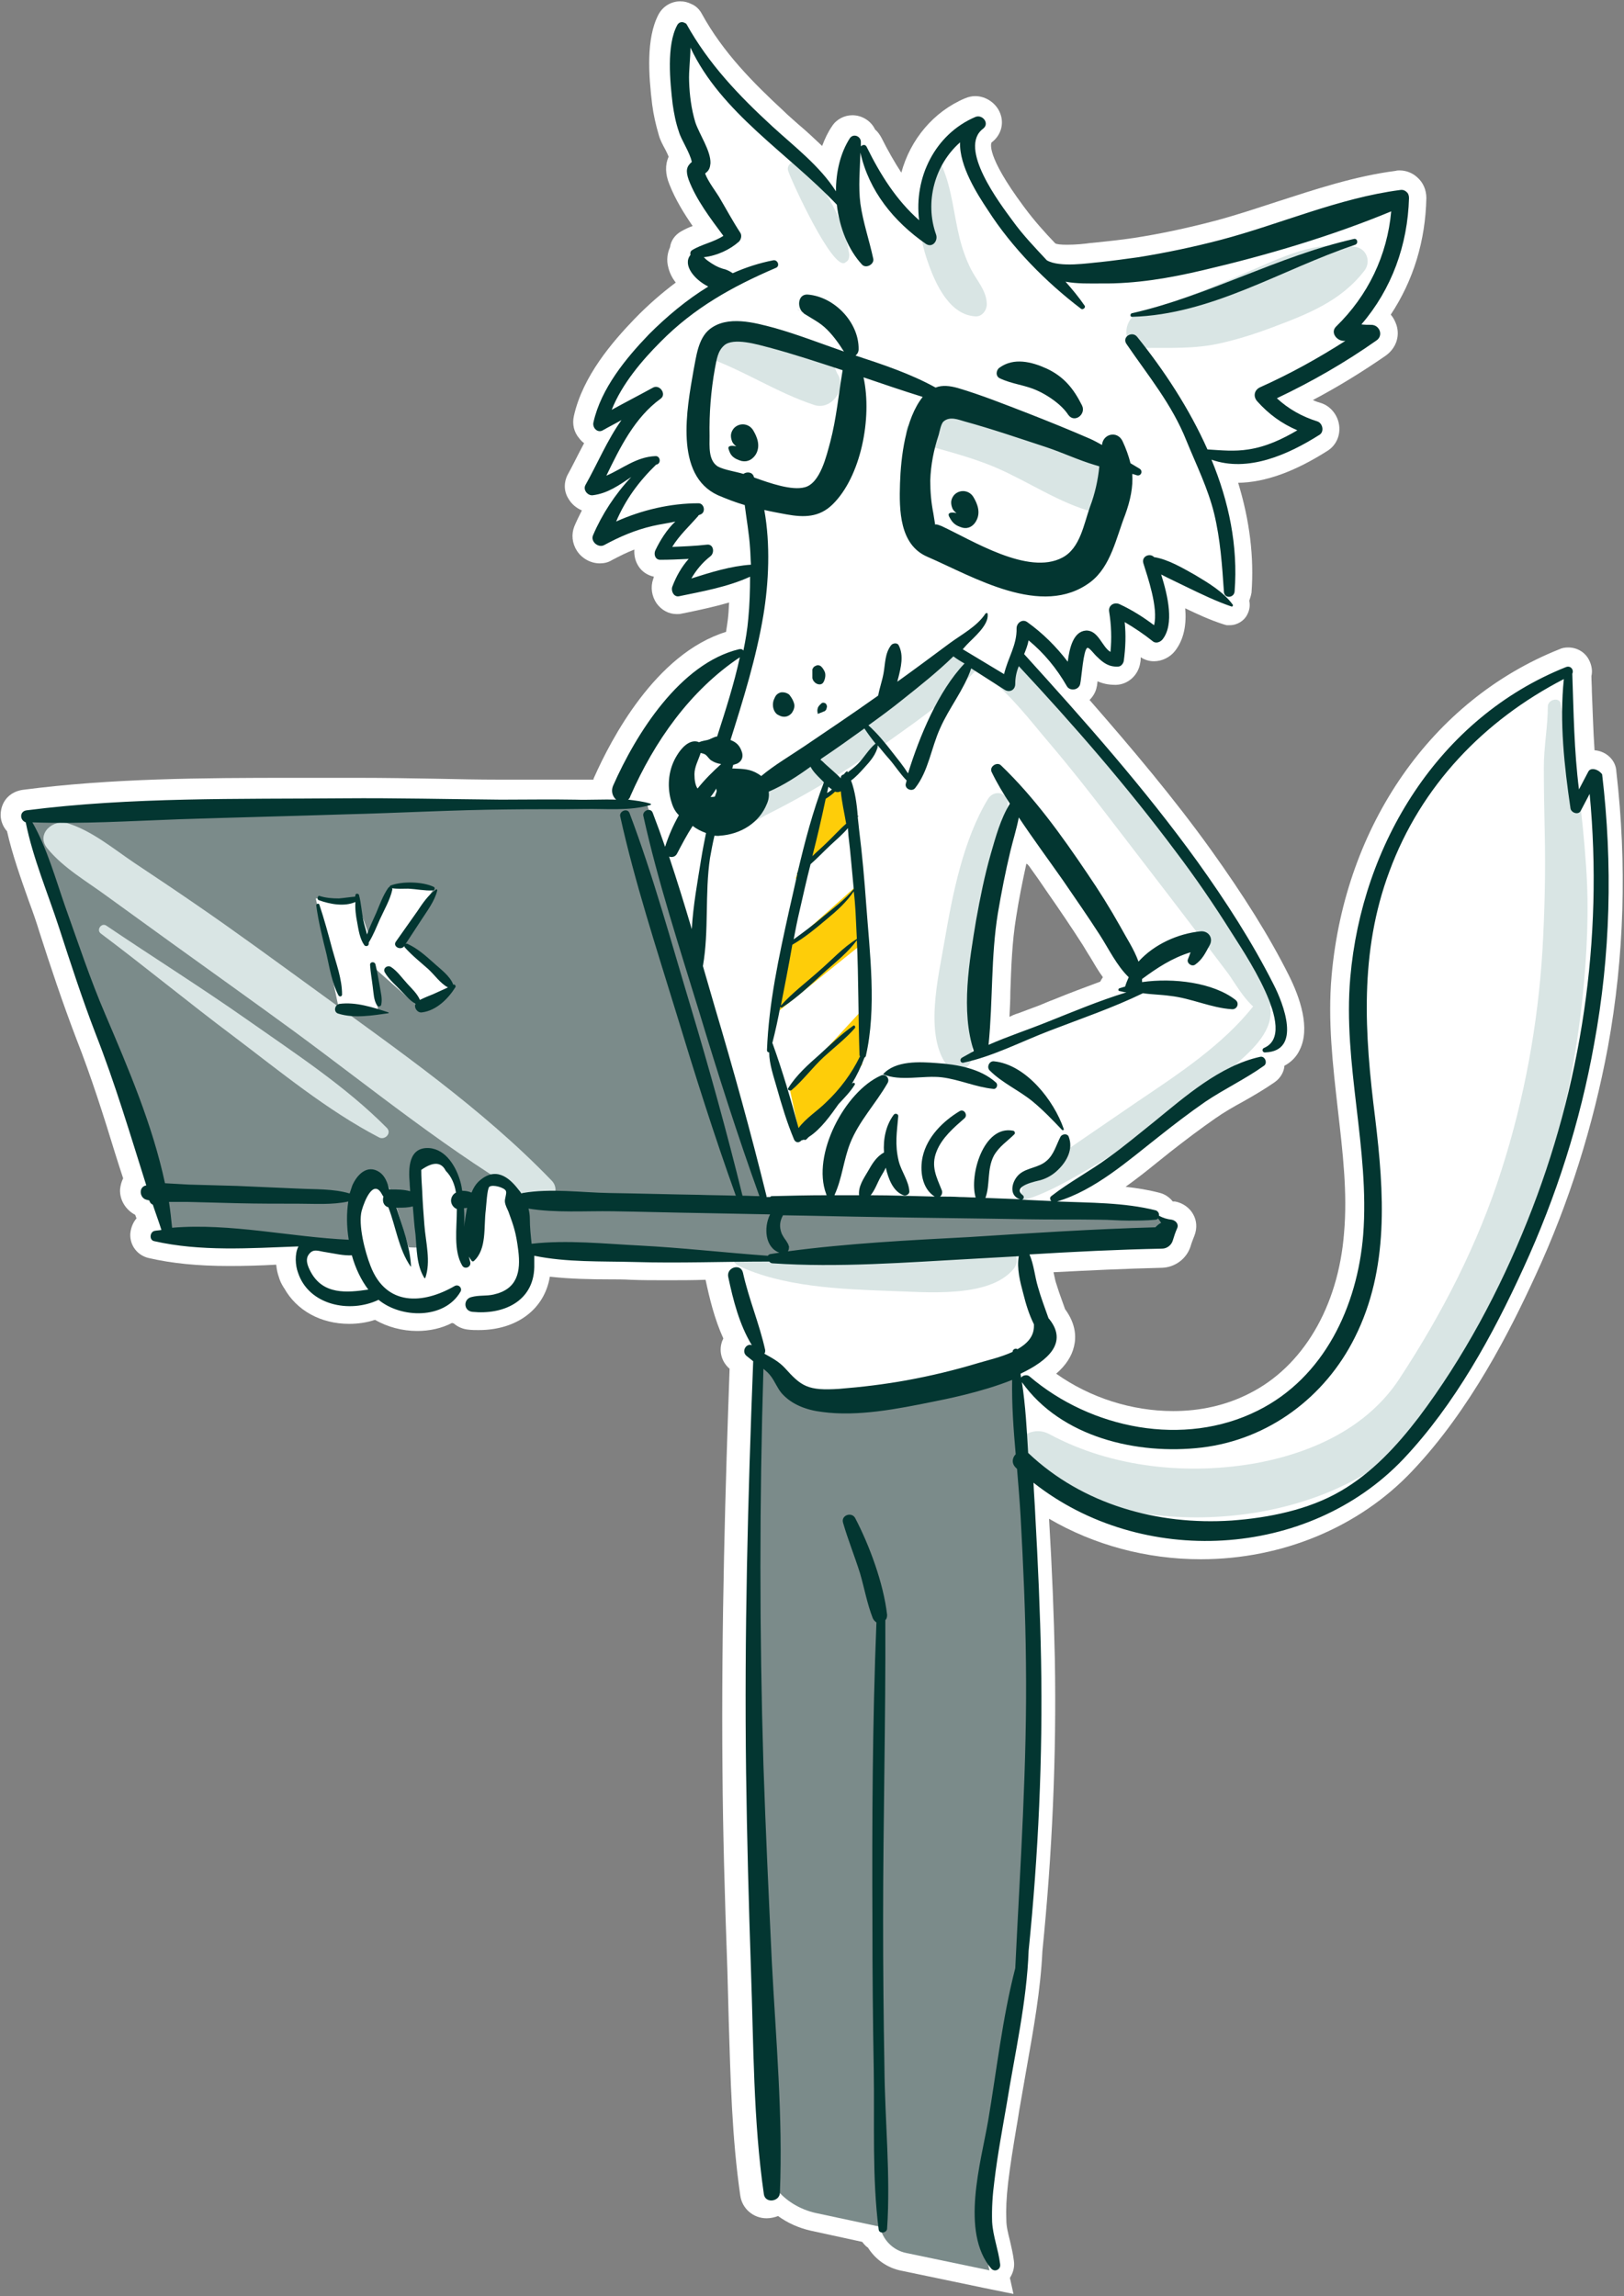<svg xmlns="http://www.w3.org/2000/svg" width="365" height="516" fill="none"><rect width="100%" height="100%" fill="#808080" stroke="none"/><path fill="#fff" d="M358.38 168.6c-.3-4.3-.4-8.6-.6-13.1 0-1.2-.1-2.4-.1-3.6.3-1.2 0-2.6-.6-3.7-.9-1.7-2.7-2.7-4.6-2.7-.7 0-1.4.1-2 .4-28.6 11.4-48.2 39.5-51.2 73.4-.9 10.2.3 20.2 1.4 30 1.1 9.6 2.2 18.7 1.4 27.8-1.3 16.6-9.3 30.1-21.4 36.1-5.1 2.6-10.9 3.9-17 3.9-9.3 0-18.7-3-26.3-8.4 2.1-1.8 3.5-3.9 4-6.1.5-2 .5-5-2-8.4-.2-.5-.3-.9-.5-1.4-.6-1.6-1.1-3.1-1.6-4.7-.2-.7-.3-1.4-.5-2.2 7.7-.4 16.1-.8 24.4-1 2.9-.1 5.5-2 6.4-4.8.2-.7.5-1.5.9-2.5.6-1.6.5-3.3-.3-4.7-.8-1.5-2.4-2.6-4.1-2.9h-.5c-.7-.9-1.7-1.6-2.8-1.9-2.6-.7-5.2-1.1-7.8-1.4 2.5-1.8 4.8-3.6 7-5.4l3-2.4c3.7-2.9 6.9-5.3 10.2-7.6 2-1.4 4.1-2.6 6.3-3.8 2.3-1.3 4.7-2.7 7-4.3 1.3-.9 2.1-2.3 2.2-3.7 1.5-.8 2.7-2 3.4-3.5 2.5-4.9.1-11.8-2.4-16.8-4.4-8.8-10.2-18-17.5-28.2-8.4-11.7-17.7-22.7-27.3-33.7.8-.8 1.4-1.8 1.6-2.9.1-.3.1-.7.2-1.3 1.1.5 2.4.8 3.9.8h.3c2.7-.1 5-2.2 5.4-5 .1-.4.1-.8.1-1.2.9.6 1.9.9 3 .9 1.8 0 3.6-.9 4.7-2.3 2.1-2.7 2.6-6.1 2.3-9.6 2.7 1.3 5.5 2.6 8.6 3.6l.7.2h.7c1.7 0 3.3-1 4-2.5.5-1 .6-2 .4-3 .2-.6.4-1.2.5-1.8.6-8-.4-16.2-3-24.7 6.1-.1 12.7-2.5 20.1-7.2 1.9-1.2 2.9-3.4 2.6-5.7-.3-2.3-1.9-4.3-4-5-.7-.2-1.3-.4-1.9-.7 5.7-3 11.2-6.4 16.4-10 2.2-1.6 3.2-4.2 2.4-6.8-.3-.9-.7-1.7-1.3-2.4 5.1-7.7 7.8-16.6 8-26.2 0-1.8-.7-3.5-2.1-4.7-1-.9-2.4-1.5-3.9-1.5-.3 0-.6 0-.9.1-9.3 1.2-18.2 4.2-26.9 7-4.6 1.5-9.4 3.1-14 4.3-6.1 1.6-12.2 2.9-18.1 3.8-2.7.4-5.5.7-8.4 1-.3 0-.7.1-1.1.1-1.4.2-3.4.4-5.3.4-1.5 0-2.3-.1-2.7-.3-2.4-2.5-4.8-5.2-6.8-7.9l-.3-.4c-8.7-11.7-7.3-14.3-7.2-14.4 2-1.5 2.8-4 2-6.3-.8-2.4-3.2-4.1-5.7-4.1-.8 0-1.6.2-2.3.5-7.1 3-12.3 9.3-14.3 16.7-1.5-2.3-3-4.9-4.5-7.9-.4-.7-.8-1.3-1.4-1.8-.9-1.9-2.9-3.2-5.1-3.2-1.8 0-3.6.9-4.6 2.5-.9 1.3-1.6 2.8-2.2 4.4-1.8-1.7-3.6-3.4-5.4-4.9-1.1-1-2.3-2-3.3-3-6.7-6.2-13.6-13.1-18.4-21.9-.5-.9-1.3-1.7-2.3-2.1-.8-.4-1.6-.6-2.5-.6-2 0-3.9 1.1-4.9 3-2.8 5.4-2.2 13.6-1.4 20.2.3 2.3.8 4.5 1.5 6.9.3 1.1.9 2.2 1.5 3.3.2.4.5 1 .7 1.5-.8 1.8-.8 3.9.2 6.3 1.3 3.3 3.2 6.4 5.2 9.3-.9.3-1.7.7-2.6 1.2-1.4.8-2.3 2.1-2.5 3.6-.6 1.3-.8 2.9-.4 4.4.3 1.3.9 2.5 1.7 3.5-3.2 2.4-6.3 5.1-9.3 8.2-4.9 5.1-11.6 12.8-13.6 21.8-.4 1.8 0 3.6 1.2 5 .3.4.7.8 1.1 1.1-.3.6-.7 1.3-1 1.9-.9 1.7-1.7 3.4-2.6 5-1 1.8-1 3.9.1 5.6.7 1.2 1.8 2.1 3 2.6-.6 1.2-1.2 2.4-1.7 3.6-.7 1.8-.5 3.8.6 5.5 1.1 1.7 3.1 2.8 5.1 2.8 1 0 1.9-.2 2.7-.7 1.9-1 3.5-1.8 5.1-2.4-.1 1.3.2 2.6.9 3.7.8 1.3 2.1 2.1 3.5 2.4-.1.2-.1.4-.2.6-.6 1.8-.3 3.8.8 5.4 1.1 1.5 2.7 2.4 4.5 2.4.4 0 .8 0 1.1-.1l1.5-.3c2.9-.6 6.1-1.3 9.2-2.2-.1 1-.1 2-.2 2.9-.1 1.2-.3 2.4-.5 3.7-15.9 4.9-25.9 24.3-29.6 32.6-.1.2-.2.4-.2.6H112.28c-4.7 0-9.5-.1-14.2-.2-5.7-.1-11.6-.2-17.4-.2h-15.1c-19.9 0-40.6.1-60.5 2.7-2.7.4-4.6 2.3-4.9 5-.2 1.6.4 3.2 1.4 4.3 1.2 5.3 3.1 10.6 4.9 15.7.9 2.4 1.7 4.7 2.4 7 2.4 7.5 5.2 15.9 8.3 24 3.3 8.4 6.1 17.2 8.7 25.7.6 1.9 1.2 3.8 1.8 5.6-.4.8-.6 1.6-.7 2.5-.1 2.4 1.3 4.6 3.4 5.7.1.3.2.5.3.8-.8.9-1.3 2.2-1.4 3.5-.1 2.6 1.6 4.8 4.1 5.4 5.2 1.2 11 1.8 18.2 1.8 3.5 0 7-.1 10.5-.3.1 1 .3 2 .6 2.8.2.7.5 1.4 1 2.2 0 0 .1.2.2.3 2.8 5 8.2 8 14.6 8 2 0 4-.3 5.8-.9 2.8 1.6 6.1 2.5 9.5 2.5 2.8 0 5.5-.6 7.8-1.8.1 0 .3.1.4.1.9.8 2.1 1.3 3.3 1.4.8.1 1.6.1 2.3.1 8.6 0 14.8-4.7 16-12 4.5.5 9 .6 13.4.6 1.6 0 3.2 0 4.8.1 2.5.1 5.1.1 8.1.1 2.9 0 5.8 0 8.7-.1.9 4.2 2 8.8 4 13.2-.1.1-.1.3-.2.4-.9 2.2-.3 4.7 1.5 6.3l.1.1c-.9 25-1.9 57.5-1.6 90.4.1 13.6.5 28.2 1.1 44.7l.3 11.2c.4 13 .7 26.4 2.6 39.5.4 2.9 2.9 5.1 5.9 5.1.9 0 1.8-.2 2.6-.5 2.2 1.6 4.7 2.7 7.4 3.3l11.5 2.5c.4.5.8 1 1.3 1.3 1.7 2.7 4.4 4.6 7.6 5.2l18.7 3.9 6.4 1.3-.8-3.6c.7-1.1 1.1-2.4.9-3.8-.2-1.7-.6-3.2-.9-4.6-.4-1.6-.8-3.1-.8-4.6-.1-2.4 0-4.9.4-8.4.5-4.2 1.2-8.4 1.9-12.6.3-1.6.5-3.2.8-4.8.5-2.8 1-5.8 1.5-8.6 1.5-8.5 3.1-17.3 3.5-26 2.2-21.8 3.2-43.9 2.8-65.7-.2-9.5-.6-19.8-1.3-31.5 10.1 5.9 21.9 9.1 34.1 9.1 18.3 0 35.6-7.2 47.5-19.8 13.1-13.8 22.1-31.7 27.7-43.9 7.6-16.4 13-33.7 16.3-51.4 3.7-20.3 4.3-41.1 1.9-61.9-.1-2.6-2.3-4.6-4.9-4.8Zm-126.9 26.3c1.3 1.8 2.5 3.5 3.7 5.3 3 4.3 5.7 8.3 8.2 12.2.5.8 1 1.7 1.6 2.6.9 1.5 1.8 3.1 2.9 4.6-.2.3-.4.6-.6 1-3.5 1.3-7 2.6-10.4 4-1.1.4-2.2.9-3.2 1.3l-4.8 1.8c-.7.2-1.4.5-2 .8.1-1.9.2-3.8.2-5.6.2-5.8.4-11.3 1.3-16.8.6-3.9 1.4-7.9 2.3-12 .3.1.6.5.8.8Z"/><path fill="#fff" d="m163.479 282.4 5.901 21.6 4.599 5.9 10.5 5.6 20.301-3.3 25.8-7.2 4.6-6.2-6.201-19-51.399 3.2-14.101-.6ZM227.279 147.1s28.9 29.9 42.1 49c13.1 19.1 22 34.2 15.8 40.1-6.2 5.9-48.4 34.7-48.4 34.7h-7.2c-3.1-1.5 4.5-6.3 7.3-8.2 2.3-1.6 3.8-3.7 2.2-6.4-3.9-6.6-11.8-16.8-17.1-15.8-5.3 1-6.2-1-6.2-1l9.9-4.3 29.3-13.1-1-6.2-26.6-35.5-5.3 30.2-1.6 24.7-6.9 5.6-12.2.3-8.5 8.2-5.6 14.8-.3 4.9 6.6 1 6.2-10.2s4.3 9.5 3.9 10.5c-.3 1-22 1-22 1l-9.9-1.6-14.1-46.7-1-17.7 2.3-22.7h-4.3l-4.9 11.2-4.3-12.8-8.2-.7 12.8-21 13.5-11.2 3.9-1.6 59.8.5Z"/><path fill="#D9E5E4" d="M218.28 238.1c.7-4.8.1-9.9.6-14.8.5-4.6 1.3-9.2 2.2-13.8 1.9-9.4 4.3-19.1 5.4-28.7.3-2.7-3-3.5-4.4-1.3-5.6 9.2-8 21.5-9.8 32-1.3 7.8-4.7 21.2.7 28.1 1.5 1.8 5 .8 5.3-1.5ZM225.48 280.3c-9.4.8-18.4 1.8-27.9 1.4-10.1-.5-20.4-1.7-30.5-1.4-2 .1-3.3 3-1.2 4.1 10 4.8 23.1 5.3 33.9 5.7 7.9.2 22.4 1.8 28-4.9 1.7-2 .2-5.1-2.3-4.9ZM222.18 152.4c5.1 3.8 9.499 9.7 13.599 14.5 4.6 5.4 9.001 11 13.301 16.6 9 11.7 17.999 23.401 26.899 35.201 1.3 1.699 5.3 8.9 8 8.5 5-.801-2.199-10.701-3.399-12.601-7.8-13-16.5-25.4-25.9-37.3-4.9-6.3-9.901-12.6-15.401-18.5-3.8-4.1-8.5-10.1-14.3-11-2.3-.4-5.299 2.7-2.799 4.6Z"/><path fill="#D9E5E4" d="M219.18 141.5c-6.7 8.2-16.201 14.4-24.801 20.4-9 6.2-18 12.3-27.1 18.4-1.3.9-6.5 3.3-4.3 5.5 1.9 1.9 7.4-1.7 9.1-2.6 10.4-5.2 20.3-11.3 29.7-18.1 4.8-3.4 9.601-6.9 13.901-10.9 3.3-3.1 7.499-6.6 7.299-11.5 0-1.9-2.699-2.6-3.799-1.2ZM281.78 226c-6.9 8.8-17 15.4-26.2 21.6-9.2 6.3-18.5 12.6-27.5 19-1.6 1.1-.8 3.9 1.3 3.3 5-1.3 10.1-4.2 14.6-6.8 6.1-3.5 12.1-7.4 17.8-11.4 5.3-3.7 10.5-7.6 15.3-11.9 3.7-3.3 8.7-7.4 8.5-12.7-.1-1.8-2.7-2.6-3.8-1.1Z"/><path fill="#FECD09" d="m190.479 173.4-6.5 7.5-5.2 16.7 13.9-14.4-2.2-9.8ZM192.679 198.9l-16.1 14.4-2.8 14.9 19-15.3-.1-14ZM194.18 226.5l-16.701 18.1 2.401 11.2 13.9-16.6.4-12.7Z"/><path fill="#7B8B8A" d="m6.68 183.7 53-2 85.799-.8 26.201 88.8 84.799 3 6 1.6.401 2.8-4.8 1.6-83.4 4.4-56.3-2-81.4-2.4-2-12-28.3-83Z"/><path fill="#fff" d="m70.98 201.9 5.2 24.9 8.8.4-1.2-10 10.4 9.2 7.6-4.4-11.6-10.9 7.2-11.2-9.2-.4-5.2 10.8-2.8-8-9.2-.4ZM99.78 291.6s3.6 3.2 8.8 1.6c5.2-1.6 11.1-.7 9.8-12.2-1.3-11.5-3.8-18.3-8.2-15.4-4.4 2.8-4.8 18-4.8 18l-2-10s0-12-5.2-13.2c-5.2-1.2-5.8.3-4.5 10.7 1.3 10.4.5 13.7-1.1 10.9-1.6-2.8-4.4-17.6-7.6-18-3.2-.4-7.2 4.8-6 12 1.2 7.2-10.4 4-10.4 4s-4.8 6 1.2 9.6c6 3.6 14.8.8 14.8.8s4 4.8 8 3.6c4-1.2 7.2-2.4 7.2-2.4ZM228.779 272l1.2-6.4s10.4-6.4 9.7-9.1c-.7-2.7-6-15.7-14.9-15.7s-20.1-4.5-26 2c-6 6.5-11.2 16.4-11.6 21.3-.3 4.9 2.5 8 4.7 6.3 2.2-1.7 1.9-3 4.8-6.8l2.9-3.8 3.9 10.5 7.9 1.3 8-.4 9.4.8ZM227.38 307s14.8 14.4 26.7 15.6c12 1.2 42.7.4 51.1-29.1 8.4-29.5 1.6-39.9.4-53.9-1.2-14-1.2-36.7 9.2-53.9 10.4-17.2 21.6-26.3 27.1-29.9 5.6-3.6 10-4.8 10-4.8l2 29.9 3.6-5.2s7.2 33.1-5.2 75.8c-12.4 42.7-30.3 65.4-30.3 65.4s-10.4 13.6-16.8 17.6c-6.4 4-21.6 11.6-37.5 9.2-15.9-2.4-22.7-4.8-22.7-4.8l-15.6-10.8-2-21.1Z"/><path fill="#D9E5E4" d="M347.88 158.7c0 4.6-.9 9.1-.9 13.7 0 4.9.1 9.8.2 14.6.2 8.8 0 17.7-.5 26.4-1 16.7-4.1 33.6-9.2 49.5-5.3 16.7-13.4 32.4-23 47-7.1 10.8-19.2 16.4-31.6 18.8-15.6 2.9-32.9 1.2-47-6.4-5.5-3-11.5 4.6-5.9 8.2 24.2 15.3 62.5 14 84.6-4.8 6.5-5.5 10.7-13 14.9-20.4 4.7-8.3 9-17 12.6-25.9 7.2-17.5 11.6-36.4 13.6-55.2 1-9.7 1.5-19.7.8-29.5-.4-5.9-1-11.9-1.8-17.8-.8-6.5-2.7-12.4-3.9-18.7-.2-1.6-2.8-1.1-2.9.5ZM10.68 190.7c3.6 4.4 8.9 7.4 13.5 10.8l14.1 10.2c9.3 6.7 18.7 13.4 28 20.2 17.8 13.1 35.1 27.3 54.3 38.3 3.1 1.8 5.7-2.6 3.4-4.9-15.7-16.3-34.7-29.4-52.9-42.7-9.1-6.6-18.2-13.3-27.4-19.6-4.5-3.1-9-6.1-13.5-9.1-4.6-3.1-9.4-7.1-14.7-8.8-3.4-1.3-7.6 2.3-4.8 5.6Z"/><path fill="#7B8B8A" d="m228.979 322.7 2.301 51.8-.7 43.6-2.3 29.5-6.2 32.8-2.3 18 2.6 11.8-18.7-3.9c-3-.6-5.3-3-5.9-5.9l-14.5-3.1c-3.5-.8-6.7-2.7-8.9-5.5l-2.8-3.5-2.9-117.3 1.6-65.2 10.5 8.8 31.8-2.3 14.7-6.9 1.699 17.3Z"/><path fill="#033631" d="M34.88 270.8c2 0 2.3-3.2.3-3.2-2 0-2.3 3.2-.3 3.2Z"/><path fill="#033631" d="M35.18 270.8c2 0 2.3-3.2.3-3.2-2 0-2.3 3.2-.3 3.2Z"/><path fill="#D9E5E4" d="M22.68 209.8c10 7.5 19.7 15.5 29.7 23 10.6 8 21.1 16.7 32.8 22.8 1.3.7 2.9-.9 1.8-2.1-9.3-9.4-20.7-16.8-31.5-24.4-10.4-7.3-21.1-14-31.6-21.1-1.1-.7-2.3 1-1.2 1.8Z"/><path fill="#fff" d="m190.18 44.3-14.7-11.6-12.3-12.2-10-12.9-1.1 13.3 5 15-2.1 2.9 9.1 14.3-7.7 4 5.2 6.3-14.9 12.5-8.1 10.4-3.5 7.8 9.5-4.4-7.4 9.3-3.8 10.4 11.2-5.6-7 9.4-2.3 6.8 19.3-5.1-6.4 8.7 8.3.2-3.6 8.1 16.9-5-1 13.8-6.6 25.8-6.9 3.8-.3 11.2 9.9 1.5 7.8-7.4 41.9-30.3 10.2 7.6 5.4-10.7 9.9 8.5 3.5-7.8 6.4 5.3.9-11.1 8.6 5.5-.8-16 16.1 8 1.4-9.7-6.2-23.2 11.4.1 13.2-5-10.6-7.4 21.3-13.3-3.9-3.3 9.9-15.1 3-13.7-30.1 10.4-30.6 5.9-17.4 1.3-12.5-13.2-5.9-11.7-1.5-8.8-7 9.5-1.7 15.3-7.2-7.3-9.3-13.6-.9 12.5Z"/><path fill="#D9E5E4" d="M205.279 99.2c6.3 1.9 12.5 3.3 18.6 5.9 7.4 3.2 14.1 7.9 21.9 10 3.8 1 7.5-4 5-7.2-1-1.3-1.4-2.4-2.8-3.6-1.7-1.4-3.5-2.7-5.2-4-4.2-3.2-9.2-5.8-14.3-7.4-7.9-2.4-17.5-2.8-24.2 2.6-1.3 1.2-.4 3.3 1 3.7ZM158.579 80.2c8.4 2.9 15.9 8 24.4 10.8 3.8 1.3 7.4-3.5 5.3-6.9-.4-.6-.7-2-1.4-2.8-.8-.9-3.7-3.3-4.6-3.9-2.8-1.8-6.3-3-9.5-3.3-5.2-.6-10.1 1-14.4 3.9-.9.5-.9 1.8.2 2.2ZM256.78 78.2c6.1-.1 11.6.3 17.7-1.1 3.9-.9 7.7-2.1 11.4-3.5 8-3 15.5-5.9 20.8-12.8 1.5-2 .5-4.9-2-5.3-9.2-1.6-16.4 2.3-24.7 5.8-7.6 3.3-15.7 6.6-23.7 8.9-4.1 1.2-4.4 8.1.5 8ZM221.779 68.2c-.1-3-2.3-5.2-3.6-7.8-1.1-2.2-1.9-4.5-2.5-6.9-1.3-5.2-1.7-10.8-3.8-15.8-.8-1.9-3.4-1.1-4 .5-2.3 6.5-1.6 14.4.7 20.8 1.7 4.9 4.9 11.9 10.8 12.1 1.5 0 2.5-1.6 2.4-2.9ZM189.98 59c.1-.1.3-.2.4-.3.4-.3.5-.9.5-1.5-1.1-7.4-5.3-15.2-10.6-20.4-1.2-1.2-3.8-.1-3.1 1.7.8 2.4 10.1 22.6 12.8 20.5Z"/><path fill="#033631" d="M191.78 230.5c-2.7 1.9-5.2 4.3-7.6 6.5-2.5 2.2-5.2 4.6-7 7.5-.3.4.3.7.7.5 2.6-2.2 4.8-5.2 7.3-7.5 2.3-2.1 4.9-4.1 7-6.5.1-.3-.1-.7-.4-.5ZM198.48 241.4c3.9 1.7 9 .2 13.2.7 4 .5 7.6 2.2 11.6 2.6.7.1 1.1-.9.6-1.4-3.5-3.2-8.8-4.1-13.3-4.4-3.9-.3-9.3-.6-12.1 2.5ZM238.68 253.901c.2.2.5 0 .4-.2-2.2-6.4-8.5-14.501-15.7-15.201-1.1-.1-1.7 1.4-.9 2.1 2.8 2.8 6.7 4.5 9.7 7 2.3 1.9 4.5 4.201 6.5 6.301ZM262.98 223.8c4.7.5 9.2 2.7 13.9 3 1.1.1 1.8-1.3.8-2.1-5-3.9-13.9-5-21-4v-.7c3.4-2.5 6.7-4.7 10.9-6-.2.6-.4 1.1-.6 1.6-.3.8.8 1.7 1.6 1.2 1.7-1.2 2.3-2.6 3.3-4.4.9-1.6-.3-3.3-2.1-3.1-5 .5-10.4 2.9-13.9 6.8-1-2.8-2.7-5.3-4.1-7.9-2.3-4.1-4.8-8.1-7.4-11.9-5.8-8.6-11.9-17.1-19.4-24.3-.9-.9-2.7.3-2.1 1.5 1.2 2.5 2.6 4.8 4.1 7.1-2.1 3.4-3.2 7.5-4.3 11.3-1.4 4.9-2.4 9.9-3.3 14.9-1.5 9.1-3.5 20.4-.5 29.4l-2.7 1.5c-.6.4-.3 1.3.4 1.1 6.6-1.4 13.1-4.8 19.4-7.2 7-2.7 14.1-5.1 20.9-8.4 2 .3 4 .3 6.1.6Zm-27.7 5.9c-4.2 1.7-8.8 3.2-13.1 5.1 1-9.9.5-19.8 2.1-29.6.8-4.7 1.7-9.3 2.8-13.9.6-2.5 1.4-5 1.9-7.6 3.2 4.8 6.6 9.4 9.9 14.1 2.8 4.1 5.6 8.1 8.3 12.3 2 3.1 3.8 6.9 6.5 9.5-.3.7-.6 1.4-.8 2.1-.4.1-.9.3-1.3.4-.3.1-.3.6 0 .6.5.1 1.1.3 1.6.3-6.2 1.9-12.1 4.4-17.9 6.7ZM76.88 223.501c0-3.5-1.3-6.9-2.2-10.2-.9-3.4-1.8-6.7-2.9-10-.1-.4-.8-.2-.7.2.5 3.7 1.4 7.3 2.3 10.9.7 3.1 1.2 6.4 2.7 9.3.3.4.8.2.8-.2ZM71.68 202.3c2.5.9 5.7 1.5 8.2.4-.1 1.5.1 3.1.4 4.6.3 1.7.6 3.7 1.6 5.1.3.4 1 .2 1-.3v-.3c1-1.6 1.7-3.4 2.5-5.2 1-2.2 2.3-4.4 2.8-6.7 0-.1 0-.2-.1-.3 1.2.2 2.5.1 3.7.1 1.8.1 3.7.5 5.5.4.4 0 .6-.6.2-.8-2.5-1.2-7.1-1.3-9.7-.3-.1 0-.2.2-.2.3-.1 0-.2.1-.3.2-1.2 1.7-1.9 3.7-2.7 5.6-.7 1.6-1.5 3.2-2.1 4.9-.2-1-.6-2.1-.8-3.1-.4-1.9-.5-3.9-1-5.8-.1-.3-.7-.4-.8 0 0 .1 0 .3-.1.4-1.2.1-2.4.3-3.6.4-1.5 0-3-.1-4.5-.6-.3.1-.5.9 0 1ZM101.879 221.301c-.7-2-3-3.6-4.5-5-1.8-1.6-3.6-3.2-5.8-4.2-.1-.1-.3 0-.4 0 1.2-1.8 2.4-3.7 3.6-5.5 1.3-2 2.9-4.1 3.5-6.5 0-.2-.2-.4-.3-.2-1.8 1.3-3 3.1-4.2 4.9-1.6 2.3-3.2 4.5-4.8 6.8-.8 1.1 1.1 2.1 1.9 1 0 .1 0 .2.1.3 1.6 1.8 3.5 3.3 5.3 4.9 1.4 1.3 2.7 3.2 4.4 4.1l-3.3 1.5c-1 .4-2 .8-3 1.3-.6-1.4-1.8-2.5-2.8-3.6-1.2-1.3-2.3-2.9-3.7-3.8-.8-.5-1.9.3-1.4 1.2.9 1.6 2.6 3 3.9 4.4.9.9 1.8 2 3 2.7-.4.9.5 2.1 1.5 1.9 3.2-.4 5.9-3.1 7.5-5.7.1-.3-.2-.7-.5-.5ZM84.38 216.701c-.2-.7-1.3-.6-1.2.2.1 1.6.4 3.199.6 4.899.2 1.4.2 3 1 4.2.2.3.8.2.9-.2.3-1.4-.1-2.7-.3-4-.3-1.8-.6-3.399-1-5.099ZM87.28 227.5c-3.4-1.1-7.3-2.4-11-1.9-1.1.2-1.4 1.9-.2 2.2 3.6 1.1 7.6.4 11.2-.1.1 0 .1-.2 0-.2ZM192.18 341.101c-.8-1.4-3.2-.6-2.7 1.1 1.1 3.8 2.6 7.5 3.8 11.3 1 3.4 1.6 6.9 2.9 10.2.2.4.5.7.8.9-.9 22.5-1 45.1-.9 67.6 0 11 .1 22.1.3 33.1.2 11.8-.4 24 1.1 35.7.1 1.1 1.9.8 1.9-.2.8-11.9-.5-24.3-.6-36.2-.2-11-.3-22.1-.3-33.1 0-22.5.6-45 .5-67.4.3-.3.4-.7.4-1.2-.8-7.1-4-15.7-7.2-21.8Z"/><path fill="#033631" d="M356.98 173.4c-.7 1.3-1.4 2.7-2.1 4-1.1-8.7-1.2-17.3-1.5-26 .4-.8-.3-1.9-1.4-1.5-28.6 11.4-45.9 39.8-48.5 69.8-1.7 19.4 4.4 38.5 2.9 57.8-1.3 16.1-8.8 32.1-23.7 39.5-16.6 8.3-37.5 4.1-51.3-7.7-.6-.5-1.6-.2-1.9.3 0-.3-.1-.6-.1-.9 6.3-3 10.6-7 6.5-12.2-.1-.1-.1-.2-.2-.2-.8-2.3-1.7-4.6-2.4-7.1-.7-2.3-.9-5-1.9-7.3 9.9-.6 19.9-1.1 29.8-1.3 1.1 0 2.1-.8 2.4-1.8.3-1 .6-1.9 1-2.8.4-.9-.3-1.7-1.2-1.9-1-.1-2-.4-2.9-.9.1-.5-.2-1-.7-1.2-7.1-1.8-14.9-1.7-22.2-2 8.5-2.5 16-9.2 22.9-14.6 3.4-2.7 6.8-5.3 10.4-7.8 4.3-2.9 9-5.1 13.2-8.1.9-.6.2-2.3-.9-2-9 2-16.8 8.9-23.8 14.6-3.4 2.7-6.7 5.5-10.2 8-4.2 3.1-8.8 5.5-12.9 8.7-.4.3-.3.8 0 1.1l-6.6-.3c.4-.1.6-.7.2-1-2.7-2.1 3.3-3.2 4-3.4 1.4-.4 2.8-1.2 3.9-2.3 2-1.9 3.5-4.7 2.4-7.5-.3-.7-1.4-.6-1.8 0-1 1.9-1.5 4.1-3.2 5.5-1.7 1.5-4.3 1.5-6 2.9-1.8 1.5-2.6 4.9.1 5.7l-7.8-.3c1.1-3 .3-6.4 1.9-9.5 1.2-2.1 3-3.2 4.6-4.8.3-.3 0-.8-.3-.8-6.6-1.3-9.9 10-8.4 15-1.2 0-2.3-.1-3.5-.1-1.5-.1-3-.1-4.5-.1.4-.3.6-.9.4-1.4-1.2-3-2.5-5.4-1.2-8.7 1.2-3.1 3.9-5.4 6.3-7.5.8-.7-.1-2.2-1.1-1.6-3.8 2.3-7.3 5.8-8.3 10.2-.7 3.1-.2 7.2 2.7 9-4.8-.1-9.6-.3-14.4-.3 1-1.2 1.5-2.8 2.3-4.2.4-.7.8-1.3 1.1-2 .6 2.6 1.7 5.4 4 6.2.5.2 1.3-.2 1.3-.8-.1-2.4-1.8-4.5-2.4-6.9-.9-3.8-.4-6.4-.1-10 .1-.6-.7-.8-1-.4-1.8 2.4-2.4 5.5-2.2 8.5-1.7.9-2.7 2.6-3.6 4.2-1 1.7-2.2 3.4-2 5.4h-5.5v-.1c1.7-3.7 2-7.8 3.5-11.6 2-5 5.7-8.8 8.4-13.5.6-1-.4-2.2-1.5-1.7-8.1 3.6-15.6 17.8-12.3 26.6 0 .1.1.2.1.3-4.1 0-8.2.1-12.3.2-.2 0-.3.1-.4.2h-.8v-.2c-3.5-14.2-7.4-28.3-11.6-42.4l-2.7-9.3c1.4-8 .4-16.3 1.6-24.3.3-1.7.6-3.3 1-5 .4 0 .8.1 1.2 0 4.7-.3 8.9-2.9 10.6-7.2.4-.9.5-1.8.4-2.7 3.3-1.4 6.5-3.5 9.4-5.6.5 1 1.4 1.9 2.1 2.6l.9.9c-2.5 6.5-4.3 13.4-5.9 20.2 0 .1-.1.1-.1.2-.1.1 0 .2 0 .3-.6 2.7-1.2 5.4-1.8 8-2.3 10.4-4.6 20.9-5 31.5 0 .3.2.5.5.5 0 2.6 1 5.4 1.7 7.9 1.1 3.9 2.3 7.9 3.9 11.7.4.8 1.2.7 1.6.2.2-.1.4-.1.6-.2.1.1.3.1.5 0l.6-.6c2.7-1.7 5-5 6.7-7.4 1.3-1.4 2.6-2.7 3.6-4.3.2-.3-.1-.6-.4-.4-.1 0-.1.1-.2.1 1.1-1.8 2-3.7 2.8-5.8l.3-.3c2.5-10.8.9-23.3.1-34.2-.4-5.6-.9-11.2-1.6-16.8-.1-.9-.2-1.9-.3-2.8.1-.1.1-.2.2-.3-.1 0-.1.1-.2.1-.2-2.7-.6-5.6-1.5-8 1.1-.8 2-1.8 2.9-2.8 1.3-1.4 2.9-3.2 3.1-5.1.9 1.1 1.7 2.1 2.6 3.1 1.3 1.5 2.5 3.4 3.9 4.8-.1.2-.1.5-.2.7-.3 1.2 1.4 1.9 2.1 1 3-3.8 3.6-9 5.6-13.4 2-4.6 5.4-8.7 7-13.5l7.5 4.8c1.1.7 2.4.1 2.4-1.3 0-1.5.3-2.8.8-4 12.4 13.3 24.4 27.1 35.3 41.7 4.4 5.8 8.5 11.8 12.4 18 2.4 3.9 15.5 22.7 7.4 26.1-.6.3-.3 1.1.3 1 8.3-.3 4-11.1 1.9-15.2-4.9-9.7-10.8-18.8-17.1-27.6-11.9-16.5-25.4-31.7-39-46.7.4-1 .8-2 1-3.1 3.5 2.9 6.3 6.3 8.6 10.3.7 1.2 2.7.9 3-.5.3-1.3.7-7.7 1.6-8.1.4-.2 1.6 1.5 2.2 2 1.4 1.4 2.7 2.3 4.7 2.2.7 0 1.2-.7 1.3-1.3.4-3 .5-5.8.2-8.7 2.2 1.3 4.3 2.7 6.3 4.3.7.6 1.7.2 2.2-.4 2.7-3.4 1.2-9.8-.3-14.6 1.9 1 3.9 1.9 5.7 2.8 3.3 1.6 6.6 3.2 10.1 4.4.2.1.4-.2.3-.4-2.1-2.9-5.5-4.9-8.5-6.7-2.7-1.5-6-3.5-9.2-4-.9-1-2.9-.2-2.4 1.4.9 2.9 3.4 10 2.4 13.9-2.4-1.8-4.9-3.4-7.7-4.7-1.2-.6-2.6.2-2.4 1.6.5 3.1.6 6.1.3 9.1-1.9-1.1-2.7-4.9-5.5-4.8-2.8.2-3.7 3.8-4.1 7-2.6-3.4-5.6-6.4-9.1-8.9-1.1-.8-2.4.2-2.4 1.4.1 3.8-2 6.7-2.8 10.3-3.1-1.9-6.2-3.7-9.3-5.6.3-.3.6-.7.9-1 1.5-1.6 5-4.4 4.7-6.9 0-.3-.3-.3-.5-.1-1.9 2.9-5.4 4.7-8.1 6.7-3.9 2.9-7.8 5.8-11.7 8.6.1-.3.1-.6.2-.8.6-2.4 1.3-5.1.1-7.4-.3-.6-1.3-.5-1.7 0-1.4 1.8-1.3 4.1-1.7 6.3-.3 1.7-.9 3.3-1.2 5-.3.2-.5.4-.7.5-5.2 3.7-10.6 7.3-15.9 10.9-3.1 2.1-6.7 4.2-9.7 6.7-.2-.2-.4-.3-.7-.5-1.8-1.1-3.3-1.1-5.4-1.2h-.4c.1-.3.1-.5.2-.8l.9-.3c1-.5 1.4-1.4 1.1-2.5-.5-1.6-1.3-2.3-2.6-2.8 2.9-9.2 5.8-18.5 7.4-28.1 1.2-7.3 1.6-15.8.2-23.6 1.7.4 3.4.7 5 1 3.9.7 7.3.7 10.3-2.2 6.4-6.2 9-19.5 7-28.6 4.4 1.5 8.8 3 13.3 4.4-3.9 4.9-4.9 13.5-5.1 19.4-.2 6.1-.1 13.8 6.1 16.5 10.4 4.5 25.8 13.9 36.7 5.7 4.6-3.5 5.8-10 7.8-15.1 1.2-3.3 1.8-6.3 1.6-9.2.4.1.7.2 1 .3 1 .3 1.5-1 .6-1.5-.7-.4-1.3-.8-2-1.2-.4-1.6-1-3.3-1.8-5-1.2-2.4-4.4-1.6-4.6.9-.9-.5-1.8-1-2.7-1.4-4.6-2-9.3-3.9-13.9-5.7-5.2-2-10.4-4.1-15.8-5.7-1.8-.5-3.5-.7-5-.1-5.6-3.1-11.9-5.2-18-7.2.4-.3.7-.8.7-1.4.1-6-5.4-11.8-11.4-12.3-2.4-.2-2.5 3.2-.9 4.2h-.1c.6.4 1.2.7 1.8 1.1 1 .6 2 1.2 2.9 2 1.7 1.5 3.2 3.6 4.4 5.5-5.2-1.8-10.3-3.8-15.6-5.3-4.5-1.2-10.6-2.9-14.6.3-2.6 2.1-3 6.2-3.6 9.2-1.5 8.6-4.4 23.6 5.5 28.1 1.9.8 3.9 1.6 6 2.2.4 3.2 1 6.5 1.2 9.7.1 1.2.1 2.5.2 3.7-4.5.3-9 1.7-13.4 3.1 1.1-1.9 2.5-3.6 4.3-5 1-.8.7-2.8-.8-2.6-2.6.3-5.2.4-7.8.5 1.6-2.6 3.7-4.5 5.8-6.9.1-.1.1-.1.1-.2.2-.1.3-.1.5-.2 1.2-.5.8-2.5-.5-2.5-6.3 0-12.7 1.5-18.5 4.1 2.1-4.9 5-8.9 9-12.8h.1c1.1-.3.8-2-.3-1.9-4.3.2-7.3 2.8-11 4.4 3.1-6.4 6.4-13.1 12.2-17.3 1.4-1-.2-3.3-1.7-2.5-3.1 1.7-6.2 3.3-9.3 5 2.3-5.8 6.8-11.1 11-15.3 7.5-7.6 16.1-12.4 25.9-16.6 1-.4.4-1.9-.6-1.7-3.1.6-6.2 1.6-9.1 2.9-.7-.5-1.6-.9-2.2-1-1.3-.4-2.3-1-3.4-1.8-.3-.2-.6-.5-.9-.8 2.9-.3 5.9-1.7 7.9-3.5.5-.5.7-1.4.3-2-1.7-2.6-3.2-5.4-4.8-8.1-.6-1-2.5-3.5-3.1-5.2l.1-.1c.8-.6 1-1.2 1.1-2.2.1-2.8-2.5-6.5-3.4-9.2-.9-3-1.3-6.1-1.4-9.2-.1-2.4.3-5.1.3-7.6 6.9 14.7 21.9 23.7 32.9 35.3.6 5.2 2.6 10.2 5.7 13.5.9.9 2.7-.1 2.5-1.3-.9-4.2-2.3-8.2-2.9-12.4-.5-3.9-.1-7.7 0-11.5 1.9 8.6 7.5 15.5 14.7 20.5 1.5 1 2.8-.7 2.3-2.1-2.6-7.3-.3-15.7 5.4-20.7-.2 5.3 3.9 11.7 6.3 15.3 5.4 8.4 13 16.1 20.9 22.1.4.3 1.1-.3.8-.7-1.3-1.9-2.8-3.7-4.3-5.4 2.6.5 5.4.4 8 .4 7.8.1 15.4-1.2 23-3 14.1-3.3 28.7-7.6 42.2-13.2-.9 9.9-5.2 18.9-12.4 25.9-1.3 1.3.1 3.1 1.6 3.2h.5c-6.1 3.9-12.4 7.4-19.1 10.4-1.4.6-1.7 2.1-.7 3.2 2.6 2.9 5.5 5 9 6.5-3.4 2-7 3.7-11 4.3-3.1.5-6.1.2-9.2 0-4.1-9.2-9.7-17.7-15.8-25.3-1.1-1.4-3.5 0-2.4 1.6 4.9 7.2 10.2 13.5 13.5 21.8 2.2 5.4 4.8 10.6 6.2 16.3 1.4 5.8 1.8 11.7 2.2 17.6.1 1.6 2.3 1.4 2.4-.1.8-10.2-1.3-20.2-5.2-29.6 8.2 2.9 17.2-1.1 24.3-5.6 1.1-.7.7-2.6-.5-3-3.5-1.1-6.5-2.8-9.1-5.2 7.8-3.7 15.3-8 22.4-13 1.6-1.1.7-3.5-1.2-3.5-.7 0-1.5 0-2.2-.1 6.8-7.9 10.4-17.8 10.7-28.4 0-.6-.2-1.1-.6-1.4-.3-.3-.8-.5-1.4-.4-13.8 1.8-27 7.7-40.3 11.2-6.1 1.6-12.3 2.9-18.5 3.9-2.9.4-5.8.8-8.6 1.1-2.5.2-9.1 1.3-12-.4-2.7-2.9-5.4-5.7-7.7-8.9-2.8-3.8-12.4-16.4-6.6-20.7 1.5-1.2-.2-3.3-1.8-2.6-9.1 3.9-13.8 13.7-12.6 23.2-5.1-4.5-8.7-10.2-11.8-16.5-.3-.6-.9-.5-1.3-.1v-1c0-1.3-1.7-2-2.5-.8-2.1 3.3-3.1 7.5-3.1 11.9-3.6-5.7-9.4-10.1-14.3-14.6-7.5-6.9-14.3-14-19.3-23-.1-.1-.2-.2-.3-.2-.6-.4-1.4-.3-1.8.5-2.4 4.5-1.6 12.6-1 17.7.3 2.1.7 4.2 1.4 6.2.5 1.8 2.5 4.7 2.9 6.8-1.2 1-1.4 2-.7 4 1.7 4.5 4.9 8.7 7.8 12.6-2.1 1.4-4.9 1.9-7 3.2-.4.2-.5.7-.4 1.1-1.8 2.2.8 5.5 4 7.1-4.9 3-9.4 6.8-13.3 10.7-5.2 5.4-10.8 12.2-12.5 19.8-.3 1.2.9 2.5 2.1 1.8 1.4-.8 2.8-1.5 4.2-2.3-3.2 4.5-5.4 9.8-8.1 14.6-.6 1.1.5 2.4 1.6 2.3 3.4-.4 6-2.3 8.7-4.1-3.6 3.8-6.6 8.4-8.6 13.1-.6 1.4 1.2 2.9 2.5 2.2 3.5-1.9 7-3.4 10.9-4.3 1.7-.4 3.4-.6 5.1-1-1.9 1.8-3.4 4.2-4.5 6.5-.4.9 0 2.1 1.1 2.1 2.1 0 4.2-.1 6.4-.2-1.6 1.8-2.8 3.9-3.7 6.3-.3 1 .4 2.3 1.5 2.1 5.3-1.1 11-2.1 16-4.4 0 3.1-.1 6.3-.4 9.4-.2 2.4-.6 4.8-1.1 7.2-.2-.3-.5-.4-1-.3-13.2 3.2-23.1 18.9-28.3 30.7-.5 1.2-.1 2.4.7 3.1-3.1-.1-6.3.1-9.2 0-5.6-.1-11.1 0-16.7 0-11.8-.1-23.6-.4-35.4-.3-23.5.2-47.8-.3-71.2 2.7-1.6.2-1.6 2.2-.2 2.7 1.6 8 5 16 7.5 23.7 2.6 8 5.2 16 8.2 23.8 4.4 11.2 7.8 22.7 11.4 34.1h-.1c-1.7.4-1.4 2.8.1 3.2l1.2.3c.7 2.2 1.5 4.3 2.2 6.5-.5.1-1 .1-1.5.2-1.1.2-1.3 2-.2 2.3 10.5 2.4 21.6 1.6 32.5 1.2-.9 1.7-.7 4.3-.1 5.9 2.4 7.3 11.6 9.2 18.1 6.1 5.1 4.2 14.8 4.4 18.4-1.8.5-.8-.4-1.8-1.3-1.3-7.1 4.1-15.4 4.6-18.9-4.5-1.3-3.3-2.8-9.3-2-12.4.7-2.5 2.6-6.9 4.4-4 .2.3.3.6.5.8-.3 1 0 2.1 1.1 2.4 1.7 4.4 2.3 9.4 5 13.3h.1c-.2-4.4-1.9-8.9-3.3-13.2h.4c1.1 0 2.2 0 3.3-.3.2 2.1.3 4.2.6 6.3.3 3.3.2 6.9 2 9.8 0 .1.1 0 .2 0 1.3-3.7.1-8-.2-11.9-.2-2.6-.4-5.2-.5-7.8-.1-1.5-.2-3.1-.2-4.6 2.7-1.9 4.5-1.8 5.5.2 1.3 1.3 2 3 2.3 4.9-.6.3-1 .9-1.1 1.6-.1.9.5 1.8 1.3 2.1 0 4.4-.8 9.3 1.2 12.7.6 1 2.1.3 1.8-.8l-.3-1.2.6.9c.1.2.4.2.5.1 3-2.7 2.2-7.7 2.7-11.5.1-.8.3-4.8.8-5.2.8-.6 3.4.2 3.7.9.3.5-.3 1.8-.2 2.5.1.8.5 1.5.8 2.2 1.2 3.3 1.7 4.7 2.2 8.7.6 4.8-.2 8.7-5.5 9.9-1.7.4-3.3.1-5.1.6-1.8.5-1.7 3.1.3 3.3 6.9.7 13.7-2.3 13.9-10v-2.6c7.3 1.5 15 1.2 22.4 1.4 10.1.3 20.3-.1 30.4-.1.2.2.4.4.8.4 14.7 1 29.9-.2 44.6-1 3.6-.2 7.1-.4 10.7-.6-.5 2.7.3 5.8 1 8.4.6 2.4 1.3 4.7 2.4 6.9v.4c0 2.4-1.6 4-3.7 5.2-.4-.3-1.1 0-1.1.6-2.6 1.2-5.7 1.9-7.7 2.5-5.3 1.6-10.7 2.9-16.2 3.9-5 .9-10 1.5-15 1.9-7.2.5-8.6-.6-12.3-4.7-1.4-1.5-3-2.3-4.6-3.2.2-.2.2-.5.2-.8-1.3-5.9-3.7-11.5-5-17.4-.5-2.2-3.8-1.2-3.3 1 1.1 5.2 2.5 10.7 5.3 15.3-1.3-.5-2.4 1.4-1.2 2.4l1.5 1.2c-1.2 30.7-2 61.5-1.6 92.3.2 14.9.6 29.7 1.1 44.6.6 16.7.5 33.7 2.9 50.3.3 2.1 3.5 1.7 3.6-.3.7-17.2-.9-34.5-1.8-51.7-.7-14.8-1.4-29.6-1.9-44.5-.9-29.7-.9-59.3 0-89 .6.5 1.2 1 1.7 1.7.9 1.2 1.4 2.6 2.4 3.8 2.3 2.6 5.7 3.8 9.1 4.2 8 1.1 17-.7 24.9-2.3 2.5-.5 10.8-2.1 17.8-4.9-.1 5.5.3 11.1.8 16.7-.8.8-1 2.1.1 3.1l.2.2c.3 3.6.6 7.2.8 10.7.6 10.9 1.1 21.8 1.2 32.7.3 23-1.3 45.9-2.4 68.8-2.9 11.2-4.2 23.1-6.1 34.3-1.6 9.3-6.3 25 .7 33.2.8.9 2.2.2 2-1-.4-3.3-1.6-6.2-1.8-9.5-.1-3 .1-6.1.5-9.1.7-5.9 1.8-11.7 2.8-17.5 1.8-11.2 4.5-22.9 4.9-34.3 2.2-21.7 3.2-43.5 2.8-65.3-.2-10.9-.7-21.7-1.3-32.6-.1-2.4-.3-4.8-.4-7.3 24.2 19.1 61.7 17.3 83.2-5.4 11.5-12.2 20-27.7 26.9-42.8 7.4-16.1 12.8-33 15.9-50.4 3.7-20 4.2-40.4 1.8-60.6-.9-1.2-2.6-1.6-3.1-.6Zm-170 4c-.3.3-.7.6-1.1.8.1-.5.2-.9.3-1.4.2.2.5.4.8.6Zm5.3 27.4c.1 2.1.2 4.1.3 6.2-3.1 1.9-5.7 4.8-8.5 7.2-2.9 2.6-6 4.9-8.6 7.8v.1c.9-4.6 1.8-9.2 2.6-13.8 2.8-1.6 5.3-3.7 7.8-5.8 2.3-1.9 4.4-3.8 6-6.2.2 1.5.3 3 .4 4.5Zm1 32.6c-1.9 3.9-4.5 7.4-7.7 10.4-1.8 1.8-4.5 3.5-6.1 5.7-1.7-6.3-3.6-12.8-5.8-18.9 0-.1-.1-.1-.1-.2.7-2.7 1.3-5.5 1.8-8.2 0 .2.2.3.4.2 3.6-2.3 6.7-5.4 9.9-8.3 2.4-2.1 5-4.2 6.9-6.8.4 8.6.3 17.3.6 25.9.1.1.1.1.1.2Zm-2.6-49.7c.5 4 .8 8.1 1.2 12.1-1.9 2.3-4.7 4.4-6.9 6.2-2.1 1.8-4.4 3.5-6.6 5.1.4-2.1.8-4.2 1.3-6.3.8-3.5 1.6-7.1 2.5-10.6 1.6-1.4 3-2.9 4.5-4.3 1.3-1.2 2.7-2.4 3.9-3.8 0 .6.1 1.1.1 1.6Zm-5 1.8c-1 1-2.1 1.9-3.1 2.9 1.1-4.3 2.1-8.6 3-12.9.8-.5 1.5-1 2.1-1.6.5.2 1 .1 1.3-.1.2 2.4.8 4.9 1.2 7.3-1.5 1.3-3 3-4.5 4.4Zm17.2-32.3c3.9-3.1 7.8-6.2 11.4-9.7.8.6 1.6 1.1 2.5 1.6-5.9 6.2-10.1 16.3-12.7 24.7-1-1.6-2.3-3.2-3.4-4.6-1.7-2.2-3.4-4.3-5.5-6.2 2.5-1.8 5.1-3.7 7.7-5.8Zm-8.6 6.5c.8 1.2 1.6 2.3 2.5 3.4-1.5 1.2-2.6 3.2-4 4.6-.7.7-1.5 1.3-2.3 1.9v-.2c0-.1-.1-.1-.1-.1-.3.2-.5.4-.7.7-.3.1-.7.3-.7.7v.2c-1.1-1.1-2.4-2.2-3.5-3.2-.4-.4-.7-.7-1.1-1 .1-.1.2-.1.2-.2 3.3-2.2 6.5-4.5 9.7-6.8Zm22.5-69c6.2 1.7 12.3 3.8 18.4 5.8 3.6 1.2 7.2 2.9 10.9 4 .3.1.7.2 1 .3-.3 3.1-1 6.2-2.1 9.1-1.4 3.9-2.2 9.3-6.2 11.4-7.7 4.1-20.3-3.9-27.2-7.1-.1 0-1.1-.5-1.4-.3-.1-.7-.4-2.4-.4-2.5-.5-2.5-.7-4.9-.7-7.4.1-3.5.8-7 1.9-10.3.2-.7.5-2.5 1.1-3 1.4-1.2 3.3-.4 4.7 0Zm-57.3 3.3c-.1-5.1.3-10.2 1.2-15.2.4-2 .6-3.9 2.1-5.2 2.1-1.8 7.4-.2 10.1.5 5.6 1.5 11 3.3 16.5 5.1-.9 5.4-1.4 10.9-2.8 16.2-.8 2.9-2.2 9.2-5.7 10.1-2.9.8-7.8-.9-11.4-2.2 0-.1-.1-.2-.1-.3-.4-1-1.6-1-2.3-.5-1.6-.5-4.4-.9-5.8-1.7-2.1-1.4-1.8-4.5-1.8-6.8Zm-1.9 95.1c-.8 5-1.8 10.4-2.1 15.7-1.6-5.4-3.3-10.9-5.1-16.3.6.2 1.4.1 1.8-.7 1.1-2.1 2.2-4.2 3.5-6.2.9.7 1.9 1.2 3 1.6-.4 2-.8 4-1.1 5.9Zm-1.5-19.1c0-1.7.9-3.2 1.4-4.8.4.1.8.2 1.1.4.5.4.8 1 1.3 1.3.6.4 1.4.7 2.2.8-1.9 1.7-3.7 3.5-5.3 5.5-.5-.7-.7-1.9-.7-3.2Zm4.9 3.2c0 .2.1.4.1.6-.1.4-.3.8-.4 1.2-.3.1-.7.1-1 .1.5-.6.9-1.2 1.3-1.9Zm-122.3 98.7c-.2-1.9-.4-3.9-.7-5.8h4.2l11.5.3c4.5.1 8.9.1 13.4.1 3.6 0 7.6.3 11.2-.5-.4 2.6-.4 5.6.1 8.6-13.1-.6-26.6-3.8-39.7-2.7Zm31.2 10c-.7-1.3-1.4-2.9-.4-4.1 1-1.3 2.2-.6 3.8-.4 1.9.3 3.9.8 5.8.7.8 2.9 2.1 5.6 3.7 7.7-4.8.7-10.1 1.2-12.9-3.9Zm34.4-14.4c.3 0 .5 0 .7-.1-.1.6-.2 1.2-.3 1.7-.1.8-.3 1.7-.4 2.6.1-1.3.1-2.8 0-4.2Zm3.2-5.9c-.6.6-1.1 1.4-1.5 2.4-.7-.3-1.4-.4-2.1-.4-.1-.7-.2-1.3-.4-2-.9-3.3-3.2-7.3-7-7.6-4.7-.3-4.7 4.6-4.4 7.9 0 .6.1 1.2.1 1.8-1.4-.4-2.9-.4-4.3-.4h-.4c-.4-1.5-.9-3-2.2-3.9-2.7-1.8-5 .5-6.1 3l-.6 1.8c-3.7-1.1-7.8-.9-11.6-1.1l-13.8-.6-10.8-.3c-1.7-.1-3.5-.2-5.3-.3-2.8-13.1-8.2-25.7-13.4-37.9-3.4-7.9-6.1-16.1-9-24.2-2.2-6.3-4.1-13.2-7.4-19 11 .4 22.1-.3 33.1-.7 12.4-.4 24.8-.7 37.3-1.1 12.1-.3 24.3-1 36.4-1.1 5.7-.1 11.5 0 17.2-.1 4.8-.1 10.2.5 14.9-.9.1 0 .2-.3 0-.3-1.6-.5-3.3-.7-5-.9.2-.2.4-.4.5-.8 5.4-12.3 13.4-23.7 24.6-31.2-1.3 6-3.2 11.9-5.1 17.8-.8.1-1.4.6-2.2.8-.4.1-1.2.2-1.9.5-.1 0-.1-.1-.2-.1-2-.6-3.8 1.5-4.7 3-1.9 3-2.3 6.7-1.4 10.1.4 1.4.8 2.4 1.8 3.4-1.3 2.3-2.3 4.6-3.1 7.1-.9-2.6-1.8-5.1-2.8-7.7-.5-1.2-2.3-.4-2.1.7 3.3 14.9 8.1 29.5 12.6 44.2 4.2 13.9 8.6 27.7 13.5 41.3-1.3 0-2.5-.1-3.8-.1-3.5-14.2-7.4-28.3-11.6-42.3-4.4-14.6-8.4-29.4-13.8-43.7-.5-1.2-2.3-.4-2.1.7 3.3 14.9 8.1 29.5 12.6 44.2 4.2 13.8 8.5 27.5 13.4 41.1-2.8-.1-5.7-.1-8.5-.2-6.6-.1-13.3-.3-19.9-.4-6.3-.1-13.2-1.1-19.5 0-.1 0-.2.1-.3.1-.2-.3-.4-.6-.6-.8-2.2-2.9-5.3-5.4-9.1-1.8Zm36.3 14.3c-8-.4-16.3-1.3-24.3-.4-.2-1.9-.4-3.8-.4-5.6 0-.8-.1-1.5-.3-2.3 6.1 1 12.8.5 19 .6 6.6.1 13.3.3 19.9.4 5.1.1 10.2.2 15.4.3-1.5 3-1.1 7.5 2.1 8.6-.6.1-1.2.2-1.9.3-.3 0-.6.2-.7.4-9.7-.7-19.3-1.8-28.8-2.3Zm33.3 1.3c.2-.3.3-.7.2-1 .1.4.1-.1 0-.2-.1-.5-.4-.8-.6-1.2-.4-.5-.7-1-1-1.6-.6-1.6-.4-2.8.3-4.1 7.1.1 14.3.3 21.4.4 11.2.2 22.5.3 33.7.5 5.4.1 10.8 0 16.2.1 2 0 4.1.2 6.3.2 2.1 0 4.1 0 6.1-.2.3 0 .5-.2.6-.3.2.3.5.7.7 1-.5.2-.9.6-1.3 1-14 .4-27.9 1.3-41.9 2.2-13.3.7-27.2 1.4-40.7 3.2Zm166.2-6.8c-6.2 15.5-14.3 30.7-24.4 44.1-4.9 6.4-10.5 12.5-17.6 16.6-7.2 4.2-16.2 6-24.5 6.6-16.6 1.1-33.5-3.6-45.7-15.2-.3-5.3-.6-10.7-1.4-15.9 8.8 12.4 25.9 16.4 40.4 14.7 15-1.8 27.7-11.3 34.4-24.7 7.8-15.5 6.6-32.6 4.6-49.3-2.4-19-3.6-37.3 3.2-55.5 7.1-19.2 21.2-33.9 39.2-43.2-1 9.6.1 19.6 1.5 29.1.2 1 1.8 1.5 2.3.5.7-1.3 1.3-2.5 2-3.8 3.1 32.6-1.8 65.6-14 96Z"/><path fill="#033631" d="M304.58 55c.8-.3.5-1.5-.3-1.3-17.2 3.9-32.7 12.8-49.9 16.7-.4.1-.4.8 0 .8 18-.5 33.5-10.6 50.2-16.2ZM169.88 102.1c1.1-1.9.3-3.9-.6-5.4-.9-1.5-2.9-1.8-4.2-.6-.5.5-.8 1.2-.8 1.8 0 .5.1.9.3 1.4.2.4.5.7.9 1-1.4-.3-2 0-1.7.7.2.6.4 1.1.8 1.5.6.6 1.4.9 2.1 1.1 1.4.3 2.5-.4 3.2-1.5ZM214.28 117.5c.6.6 1.4.9 2.1 1.1 1.3.3 2.4-.4 3-1.5 1.1-1.9.3-3.9-.6-5.4-.9-1.5-2.9-1.8-4.2-.6-.5.5-.8 1.2-.8 1.8 0 .5.1.9.3 1.4.2.4.5.7.9 1-1.4-.3-2 0-1.7.7.3.6.6 1.1 1 1.5ZM185.08 153.301c.4-.7.6-1.8.2-2.5-.2-.4-.4-.7-.7-1-.3-.3-.8-.4-1.2-.2-.2.1-.4.2-.5.3-.1.2-.2.3-.3.5v2c0 .1.1.2.1.3.1.3.3.5.5.7.6.5 1.5.6 1.9-.1ZM175.48 155.6c-.3.1-.6.2-.9.5-.2.2-.4.5-.5.8-.5.9-.5 2.2.1 3.1.2.3.5.6.8.7 1 .6 2.2.5 3-.5.4-.6.7-1.3.5-2.1-.2-.7-.6-1.4-1.1-2-.5-.4-1.2-.6-1.9-.5ZM183.88 160.4l1.5-.6.2-.2c.1-.1.2-.3.2-.5.2-.3 0-.8-.2-1-.3-.2-.7-.3-1 0-.3.3-.7.6-.8 1.1-.1.3-.1.7 0 1-.1.1 0 .2.1.2ZM180.18 70.1c-.1 0-.1-.1-.2-.1-.5-.4-1.5-.9.2.1ZM235.18 82.8c-3.3-1.5-7.3-2.5-10.5-.2-.8.5-1 1.9 0 2.4 2.7 1.3 5.6 1.5 8.3 2.7 2.5 1.1 5.6 3.2 7.1 5.5 1.4 2 4.1-.1 3.1-2.1-1.9-3.8-4.1-6.5-8-8.3Z"/></svg>